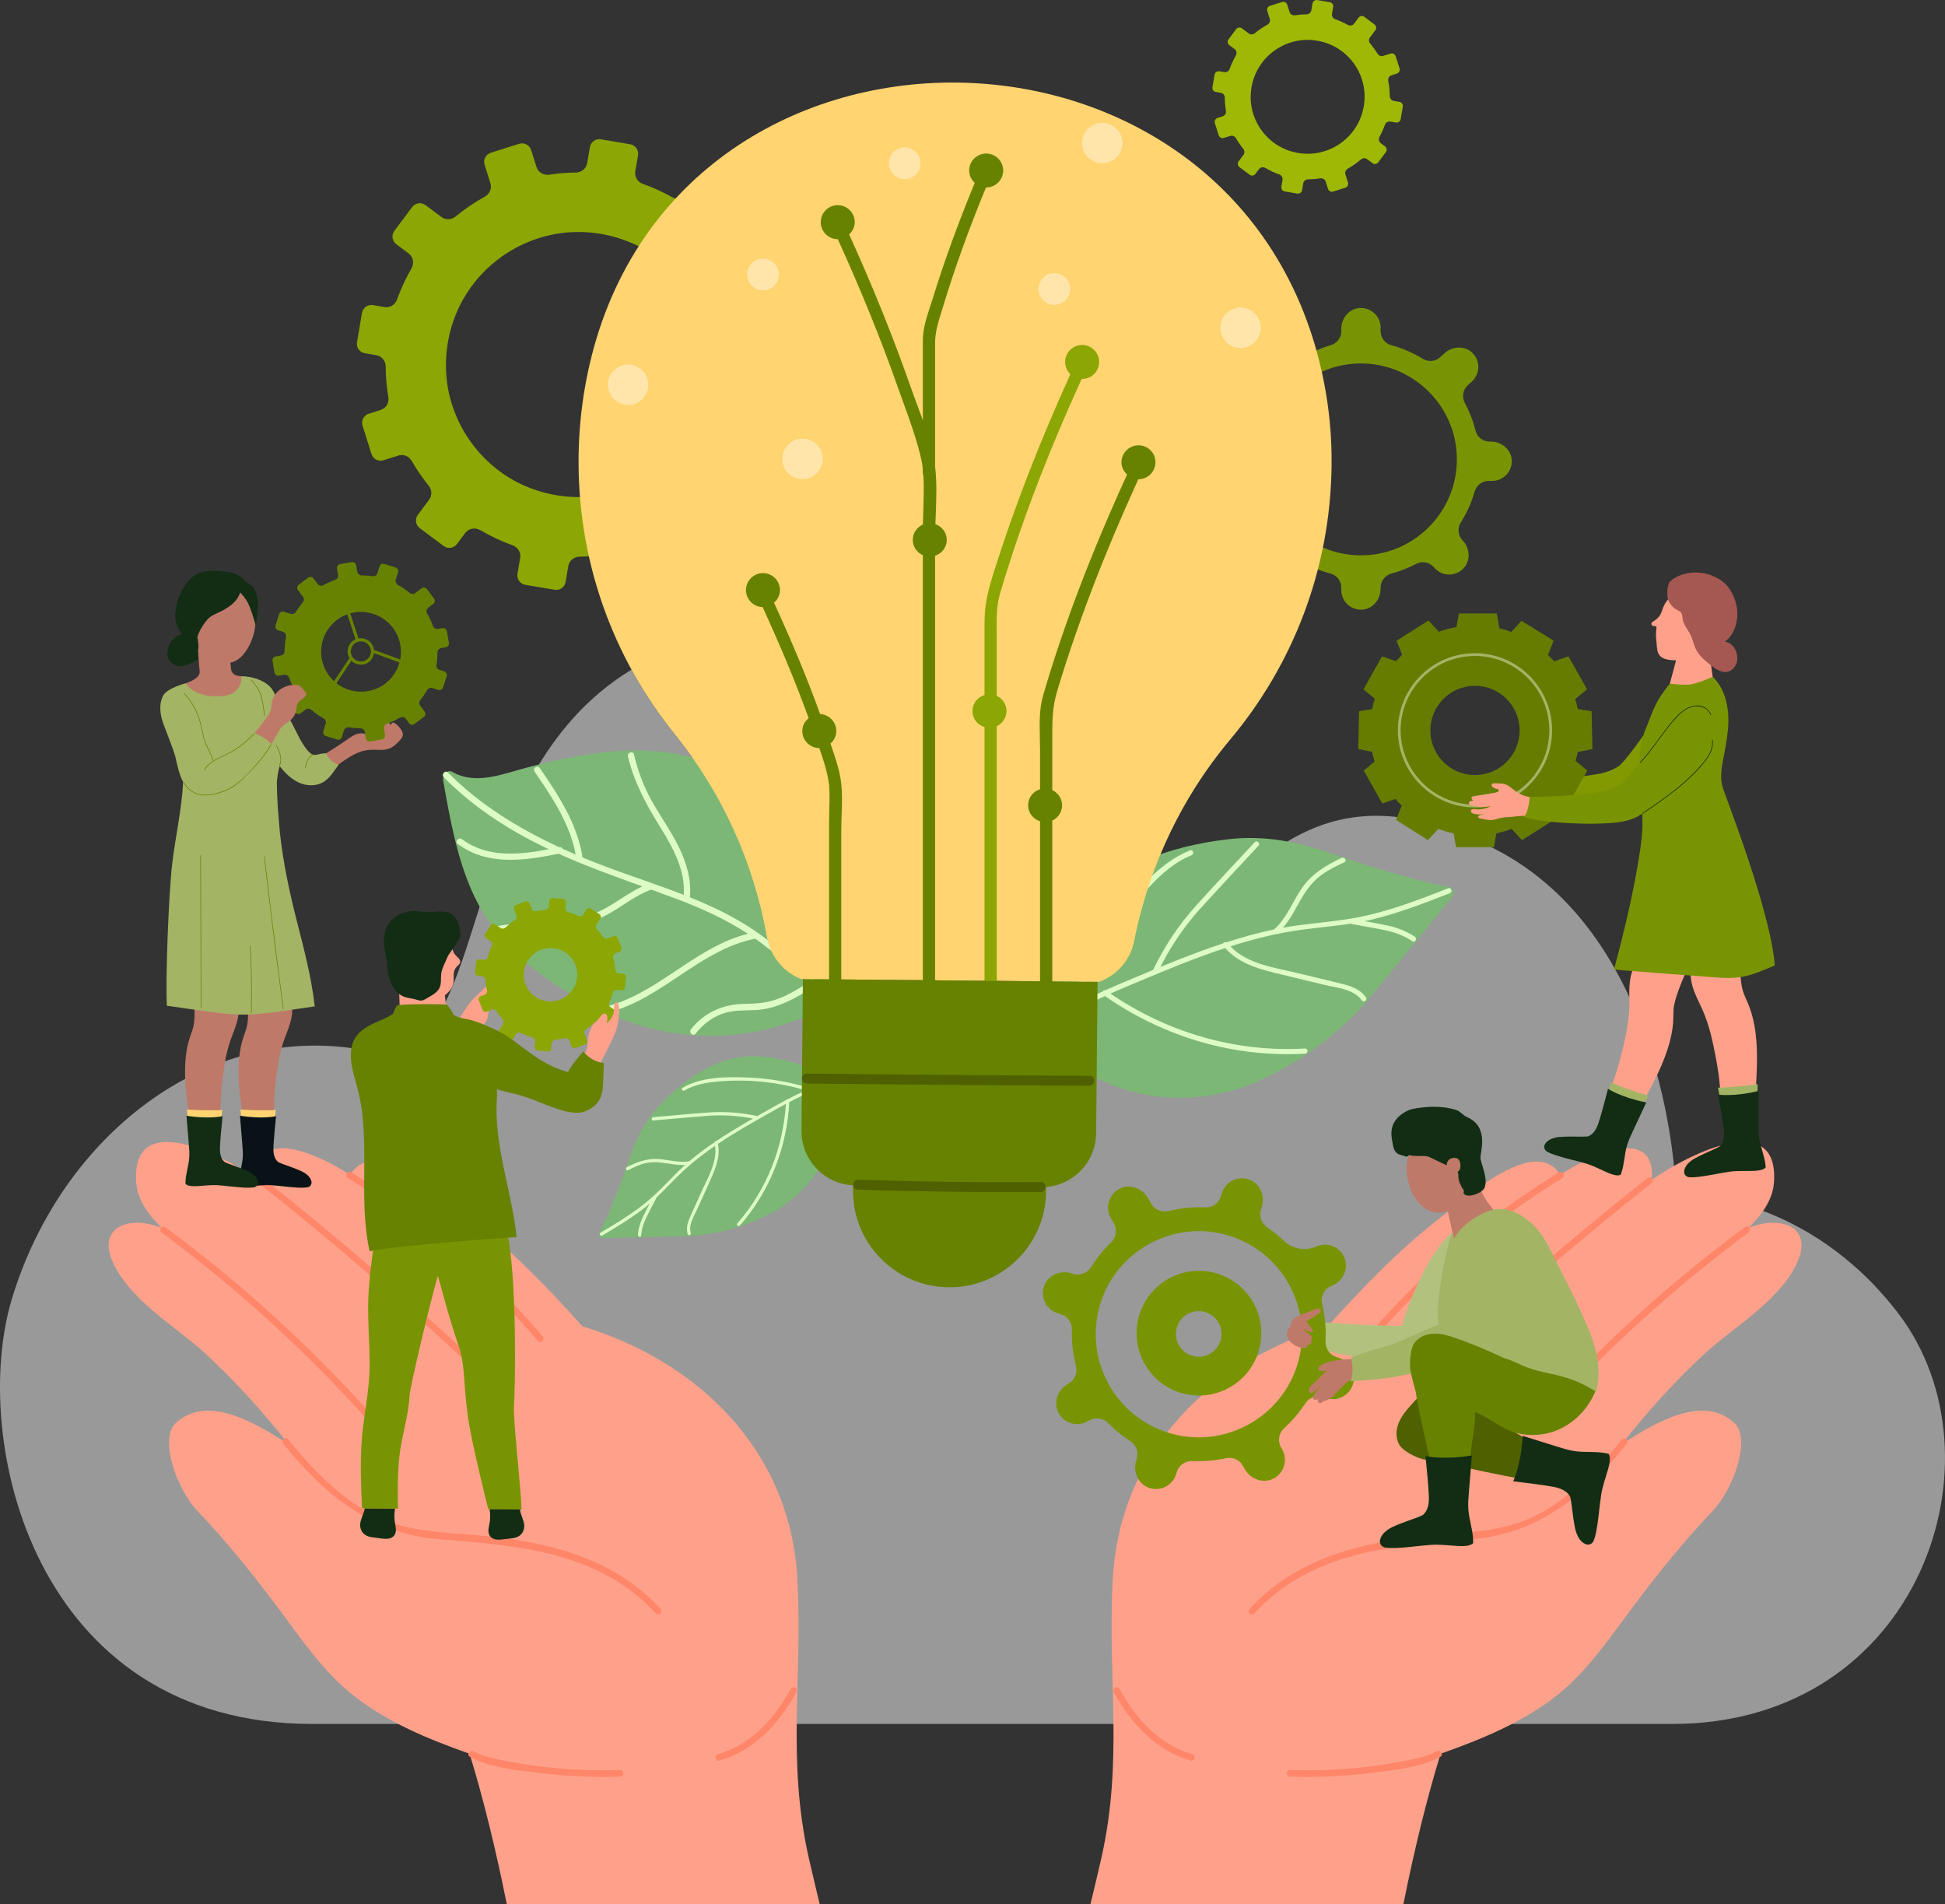 <?xml version="1.0" encoding="UTF-8"?>
<svg id="Layer_1" data-name="Layer 1" xmlns="http://www.w3.org/2000/svg" viewBox="0 0 346.291 338.947">
  <rect x="0" y="0" width="346.291" height="338.947" fill="#333333" stroke="none"/>
  <defs>
    <style>
      .cls-1 {
        fill: #fff;
        opacity: .5;
      }

      .cls-1, .cls-2, .cls-3, .cls-4, .cls-5, .cls-6, .cls-7, .cls-8, .cls-9, .cls-10, .cls-11, .cls-12, .cls-13, .cls-14, .cls-15, .cls-16, .cls-17, .cls-18, .cls-19, .cls-20 {
        stroke-width: 0px;
      }

      .cls-2 {
        fill: #799402;
      }

      .cls-3 {
        fill: #4e6000;
      }

      .cls-4 {
        fill: #839902;
      }

      .cls-5 {
        fill: #091317;
      }

      .cls-6 {
        fill: #122d14;
      }

      .cls-7 {
        fill: #ddfcc3;
      }

      .cls-8 {
        fill: #bf7968;
      }

      .cls-9 {
        fill: #a3b465;
      }

      .cls-10 {
        fill: #b2c17e;
      }

      .cls-11 {
        fill: #a55852;
      }

      .cls-12 {
        fill: #8ca603;
      }

      .cls-13 {
        fill: #7cb776;
      }

      .cls-14 {
        fill: #9eb805;
      }

      .cls-15 {
        fill: #ff8669;
      }

      .cls-16 {
        fill: #657c01;
      }

      .cls-17 {
        fill: #678200;
      }

      .cls-18 {
        fill: #ffa18a;
      }

      .cls-19 {
        fill: #ffe5aa;
      }

      .cls-20 {
        fill: #ffd471;
      }
    </style>
  </defs>
  <path class="cls-1" d="M297.69,306.901H55.669c-49.752,0-61.038-50.758-53.578-75.589,7.792-25.93,29.481-45.176,53.997-45.176,3.035,0,6.112.295,9.213.909.962.19,1.868.282,2.723.282,19.699,0,12.587-48.783,44.409-68.115,2.227,4.073,4.811,7.923,7.711,11.51,8.478,10.498,14.064,22.928,16.401,36.068.621,3.474,2.962,6.272,6.073,7.506l53.047.498c3.138-1.137,5.584-3.804,6.256-7.231.379-1.939.854-3.946,1.413-5.962.955.4,1.946.672,2.985.799.435.053.865.079,1.289.079,5.504,0,10.134-4.312,15.75-8.624,5.616-4.311,12.221-8.623,21.671-8.623,5.735,0,12.516,1.586,20.765,5.725,31.711,15.911,32.597,61.5,32.597,61.5,0,0,.101-.004.293-.004,2.692,0,23.473.687,39.297,21.37,19.545,25.557,4.012,73.078-40.291,73.078"/>
  <path class="cls-2" d="M259.298,80.035c1.078,10.788-7.953,19.819-18.741,18.741-7.988-.798-14.447-7.257-15.246-15.242-1.078-10.791,7.953-19.824,18.742-18.745,7.987.8,14.448,7.26,15.245,15.246M215.456,81.712c-.115,2.017,1.482,3.693,3.478,3.702l.616.003c1.162.005,2.16.794,2.467,1.915.478,1.745,1.173,3.399,2.058,4.933.613,1.061.436,2.397-.471,3.22l-.256.235c-1.474,1.343-1.539,3.659-.103,5.081,1.346,1.332,3.559,1.238,4.961-.037l.525-.477c.832-.759,2.057-.873,3.032-.307,1.583.92,3.298,1.638,5.107,2.119,1.133.303,1.934,1.311,1.934,2.485v.453c0,1.996,1.671,3.601,3.689,3.495,1.893-.099,3.312-1.798,3.312-3.692v-.253c0-1.179.809-2.186,1.95-2.49,1.521-.406,2.976-.977,4.34-1.694,1.054-.554,2.341-.362,3.144.518l.194.216c1.345,1.475,3.66,1.539,5.079.101,1.335-1.345,1.241-3.559-.035-4.961l-.138-.15c-.788-.868-.871-2.147-.244-3.138,1.064-1.682,1.896-3.519,2.451-5.474.318-1.122,1.32-1.909,2.488-1.905l.609.004c1.996.008,3.61-1.655,3.512-3.674-.092-1.893-1.783-3.319-3.68-3.328l-.295-.001c-1.187-.004-2.197-.828-2.484-1.978-.429-1.721-1.068-3.358-1.891-4.881-.568-1.053-.375-2.352.508-3.158l.749-.678c1.474-1.343,1.538-3.659.103-5.08-1.348-1.334-3.561-1.241-4.961.034l-.799.727c-.857.782-2.121.873-3.109.265-1.704-1.051-3.569-1.862-5.549-2.394-1.139-.305-1.942-1.309-1.942-2.487v-.655c0-1.996-1.671-3.6-3.691-3.495-1.891.1-3.31,1.798-3.31,3.693v.454c0,1.181-.809,2.187-1.948,2.49-.953.254-2.211.786-3.334,1.308-1.705.793-3.711.549-5.162-.65l-.266-.219c-1.537-1.271-3.835-1.009-5.042.613-1.131,1.523-.725,3.699.732,4.906l.047.038c1.004.832,1.199,2.267.516,3.381-1.053,1.726-1.864,3.615-2.387,5.62-.299,1.145-1.317,1.956-2.5,1.951l-.297-.001c-1.896-.008-3.602,1.404-3.707,3.297"/>
  <path class="cls-13" d="M111.816,206.871c-1.454,4.339-3.118,8.561-5.105,12.651-.196.406.19.905.641.894,4.844-.113,9.694-.22,14.544-.334,4.006-.098,9.713-1.143,15.245-4.033,6.665-3.482,11.516-10.235,11.662-18.342.134-7.085-7.233-9.018-13.043-9.616-7.159-.734-13.305,3.558-17.878,8.188-2.972,3.013-4.718,6.564-6.066,10.592h0Z"/>
  <path class="cls-7" d="M107.246,219.939c2.694-1.607,5.397-3.222,7.847-5.187.202-.163.395-.332.591-.497-.417.787-.833,1.574-1.213,2.376-.48,1.017-.815,2.084-.891,3.209-.023.375.555.477.576.1.073-1.117.408-2.153.889-3.158.561-1.161,1.18-2.292,1.774-3.437l.035-.138c1.634-1.54,3.134-3.216,4.783-4.748,1.773-1.644,3.687-3.116,5.675-4.481.43,2.726-1.195,5.475-2.276,7.867-.659,1.449-1.317,2.902-1.971,4.353-.503,1.114-1.014,2.277-.625,3.505.112.359.662.152.547-.203-.461-1.456.632-3.11,1.212-4.389.675-1.493,1.351-2.984,2.025-4.475.996-2.205,2.081-4.553,1.606-7.011,2.925-1.966,6.003-3.711,9.062-5.434,1.003-.572,2.016-1.138,3.034-1.681-.496,7.849-3.446,15.341-8.653,21.282-.245.284.206.652.456.371,5.354-6.113,8.377-13.877,8.799-21.972,2.094-1.095,4.247-2.072,6.54-2.721.363-.103.157-.653-.205-.547-.846.239-1.673.525-2.484.842l-.052-.02c-3.641-1.125-7.4-1.783-11.21-1.928-3.802-.143-8.223-.138-11.593,1.836-.327.188.018.66.339.473,1.802-1.052,3.855-1.404,5.903-1.588,1.834-.166,3.676-.213,5.513-.134,3.472.144,6.915.729,10.247,1.709-1.113.47-2.2,1.002-3.273,1.562-.115-.018-.23.027-.274.142-.569.301-1.132.612-1.696.924-1.158.64-2.313,1.29-3.46,1.945-2.893-.626-5.754-.852-8.708-.64-3.282.235-6.559.558-9.835.841-.376.032-.322.614.053.581,3.17-.274,6.333-.571,9.503-.815,2.791-.216,5.489-.054,8.214.473-1.354.779-2.696,1.574-4.023,2.395-.834.514-1.656,1.043-2.469,1.591-.137-.015-.288.075-.336.225-1.548,1.051-3.051,2.168-4.479,3.374l-.027.002c-1.878.342-3.714-.277-5.58-.388-2.016-.122-3.743.563-5.513,1.447-.332.164-.131.718.205.548.888-.445,1.785-.898,2.749-1.163.971-.27,1.969-.318,2.971-.212,1.473.15,2.939.525,4.422.442-2.157,1.941-4.04,4.158-6.228,6.062-2.699,2.347-5.779,4.188-8.836,6.017-.324.192.02.666.34.473h0Z"/>
  <path class="cls-13" d="M125.785,184.405c5.342.077,10.76-.858,15.943-2.74,3.981-1.448,7.681-2.623,8.28-7.827,1.199-10.435-3.044-20.914-9.352-27.745-1.197-1.29-2.487-2.42-3.82-3.477-2.941-2.853-6.323-5.135-10.064-6.611-6.948-2.747-14.513-2.857-21.927-1.745-3.662.548-7.3,1.397-10.917,2.349-4.397,1.16-9.206,3.206-13.372.816-.93-.538-1.819.58-1.634,1.624,1.177,6.657,2.39,13.4,5.036,19.444,2.546,5.822,6.484,10.403,11.151,14.03,8.906,6.941,19.538,11.711,30.676,11.882h0Z"/>
  <path class="cls-7" d="M123.009,183.253c2.319-2.999,5.718-4.475,9.457-4.543,2.11-.038,4.054-.136,6.053-.897,1.918-.728,3.676-1.799,5.408-2.882-2.948-2.705-5.965-5.336-9.23-7.649l-.256-.178c-9.808,1.961-16.484,10.631-26.102,13.145-.7.188-1.049-.893-.342-1.074,9.304-2.436,15.844-10.632,25.167-12.939-3.975-2.589-8.277-4.552-12.73-6.223-1.496-.561-3.001-1.107-4.503-1.651-2.516.922-4.605,2.562-6.879,3.928-1.985,1.195-4.077,2.002-6.357,2.42-4.555.839-9.237.365-13.787,1.23-.705.135-1.058-.939-.345-1.076,4.467-.851,9.038-.446,13.513-1.179,2.629-.437,4.944-1.429,7.187-2.856,1.681-1.07,3.304-2.194,5.101-3.031-5.031-1.814-10.05-3.623-14.916-5.815-6.056,1.23-12.644,2.213-17.946-1.744-.583-.438.174-1.278.75-.851,4.525,3.38,10.21,2.799,15.459,1.793-1.832-.864-3.641-1.787-5.416-2.795-4.843-2.755-9.361-6.039-13.282-10.009-.508-.514.237-1.36.751-.846,5.669,5.734,12.536,9.924,19.8,13.283.278-.049.493.094.614.288.766.349,1.536.689,2.315,1.022-.311-1.695-.83-3.315-1.49-4.885-1.49-3.514-3.693-6.752-5.84-9.889-.411-.599.538-1.22.948-.613,3.337,4.868,6.7,9.95,7.602,15.9.611.256,1.221.507,1.835.751,3.447,1.377,6.984,2.579,10.503,3.822l.065.023c1.887.666,3.764,1.345,5.619,2.07.315-4.441-1.955-8.454-4.222-12.112-2.472-3.99-4.623-7.927-5.717-12.532-.166-.704.909-1.052,1.077-.343.609,2.566,1.49,5.05,2.707,7.395,1.186,2.284,2.645,4.406,3.948,6.623,2.055,3.489,3.673,7.286,3.301,11.402,3.909,1.575,7.706,3.377,11.233,5.738,2.213,1.485,4.303,3.117,6.332,4.827,1.718-4.999-.879-10.138-3.152-14.539-2.41-4.643-4.127-9.268-4.184-14.564-.006-.727,1.122-.785,1.129-.056.03,2.875.487,5.71,1.446,8.432,1.05,2.981,2.693,5.699,4.057,8.543,1.935,4.026,3.255,8.625,1.612,12.953,2.235,1.934,4.397,3.951,6.554,5.969.529.495-.219,1.345-.752.842-.769-.717-1.542-1.436-2.314-2.154-3.162,1.969-6.452,3.9-10.263,4.082-2.044.099-4.005-.042-5.966.677-1.887.694-3.481,1.933-4.706,3.518-.444.571-1.284-.18-.846-.751h0Z"/>
  <path class="cls-13" d="M218.624,149.406c-10.125,1.197-21.338,4.672-27.318,14.228-4.85,7.756-9.545,18.72-.661,25.374,10.168,7.62,23.18,8.114,33.895,3.226,8.896-4.057,15.68-10.109,19.652-14.975,4.805-5.88,9.6-11.767,14.403-17.655.445-.545.201-1.502-.489-1.647-6.967-1.478-13.787-3.488-20.55-5.861-6.278-2.203-12.346-3.466-18.932-2.69h0Z"/>
  <path class="cls-7" d="M258.104,159.021c-4.574,1.778-9.172,3.568-13.957,4.705-.394.093-.793.172-1.189.254,1.375.243,2.75.485,4.105.788,1.725.384,3.368.996,4.83,1.985.481.33.055,1.139-.433.809-1.451-.98-3.057-1.57-4.762-1.938-1.971-.426-3.965-.743-5.951-1.112l-.205-.096c-3.477.542-6.992.785-10.471,1.351-3.738.607-7.396,1.555-11,2.703,2.957,3.153,7.922,3.791,11.918,4.752,2.428.582,4.852,1.166,7.275,1.751,1.866.452,3.79.935,4.938,2.599.33.483-.449.965-.783.481-1.354-1.97-4.449-2.208-6.588-2.722-2.496-.602-4.99-1.203-7.477-1.803-3.687-.886-7.638-1.805-10.222-4.755-5.237,1.723-10.354,3.85-15.432,5.97-1.668.697-3.342,1.401-4.996,2.139,10.184,6.933,22.283,10.491,34.635,9.774.586-.032.605.883.019.919-12.703.738-25.213-2.994-35.621-10.256-3.373,1.537-6.652,3.26-9.662,5.466-.475.351-.951-.432-.475-.782,1.108-.811,2.256-1.559,3.432-2.259l.024-.082c2.109-5.585,4.912-10.864,8.4-15.717,3.476-4.836,7.738-10.295,13.42-12.564.547-.221.797.658.256.878-3.034,1.211-5.442,3.415-7.639,5.771-1.971,2.106-3.797,4.339-5.467,6.684-3.164,4.43-5.754,9.252-7.744,14.309,1.65-.919,3.354-1.755,5.078-2.541.088-.161.256-.262.442-.198.918-.42,1.843-.818,2.769-1.214,1.906-.809,3.818-1.613,5.733-2.405,2.011-4.177,4.484-7.933,7.587-11.384,3.45-3.83,6.998-7.569,10.497-11.345.404-.437,1.07.19.669.621-3.386,3.66-6.798,7.281-10.15,10.97-2.949,3.241-5.344,6.728-7.312,10.604,2.265-.922,4.539-1.823,6.83-2.668,1.435-.536,2.882-1.041,4.338-1.522.115-.177.376-.284.605-.2,2.789-.9,5.609-1.687,8.475-2.288l.031-.031c2.232-1.994,3.228-4.857,4.887-7.276,1.789-2.605,4.298-4.089,7.095-5.421.524-.253,1.012.523.481.78-1.408.671-2.834,1.34-4.088,2.279-1.264.941-2.285,2.13-3.119,3.466-1.227,1.967-2.172,4.144-3.703,5.896,4.476-.803,9.021-.995,13.48-1.871,5.498-1.075,10.738-3.115,15.94-5.137.55-.214.804.666.257.883h0Z"/>
  <path class="cls-12" d="M79.405,65.577c-.346-16.894,16.208-28.636,32.04-22.732,8.848,3.3,14.971,11.929,15.164,21.371.345,16.893-16.207,28.635-32.038,22.73-8.849-3.3-14.972-11.928-15.166-21.369M64.952,62.882l2.037.346c.983.165,1.67,1.025,1.677,2.023.014,1.834.173,3.645.473,5.418.173,1.017-.39,2.007-1.374,2.316l-2.104.662c-.893.281-1.39,1.234-1.11,2.13l1.588,5.049c.282.896,1.235,1.393,2.129,1.11l2.663-.835c.918-.29,1.889.12,2.371.955.893,1.542,1.9,3.015,3.02,4.399.59.731.641,1.752.078,2.506l-2.004,2.689c-.562.751-.406,1.816.345,2.376l4.243,3.168c.752.56,1.817.404,2.377-.349l1.459-1.954c.632-.848,1.792-1.041,2.703-.505,1.802,1.059,3.717,1.961,5.728,2.685.942.339,1.527,1.274,1.359,2.258l-.479,2.823c-.157.922.466,1.798,1.39,1.957l5.221.886c.924.158,1.801-.465,1.958-1.39l.479-2.826c.168-.981,1.026-1.668,2.023-1.68,1.693-.013,3.366-.153,5.007-.413,1.01-.162,1.989.405,2.296,1.38l.936,2.98c.281.893,1.235,1.386,2.13,1.107l5.05-1.586c.894-.284,1.391-1.237,1.11-2.132l-1.06-3.373c-.293-.928.129-1.91.976-2.388,1.939-1.097,3.765-2.378,5.457-3.826.73-.626,1.784-.693,2.558-.114l2.234,1.665c.751.56,1.816.405,2.376-.345l3.166-4.245c.56-.751.406-1.814-.346-2.377l-1.766-1.319c-.828-.615-1.032-1.735-.534-2.638.87-1.575,1.618-3.233,2.234-4.959.338-.939,1.269-1.522,2.253-1.357l2.327.395c.926.157,1.804-.466,1.959-1.39l.886-5.22c.159-.926-.465-1.802-1.39-1.959l-2.334-.396c-.982-.165-1.664-1.022-1.673-2.015-.018-2.125-.231-4.215-.632-6.253-.202-1.03.359-2.047,1.361-2.362l2.208-.695c.895-.281,1.392-1.233,1.111-2.13l-1.589-5.048c-.281-.896-1.236-1.393-2.129-1.113l-3.047.958c-.897.285-1.85-.104-2.344-.907-.908-1.47-1.926-2.868-3.044-4.188-.619-.731-.684-1.779-.11-2.546l2.245-3.01c.561-.75.406-1.814-.346-2.376l-4.243-3.166c-.751-.56-1.816-.406-2.376.346l-1.843,2.469c-.62.831-1.745,1.033-2.649.528-1.634-.915-3.359-1.695-5.16-2.339-.94-.335-1.523-1.266-1.356-2.249l.483-2.851c.158-.925-.465-1.802-1.389-1.958l-5.22-.886c-.924-.158-1.8.464-1.959,1.39l-.483,2.85c-.166.983-1.026,1.67-2.025,1.68-1.596.015-3.173.145-4.725.379-1.005.15-1.978-.415-2.283-1.384l-.943-3.003c-.283-.894-1.236-1.392-2.129-1.11l-5.051,1.588c-.894.282-1.392,1.235-1.111,2.13l1.038,3.299c.292.933-.133,1.912-.988,2.384-1.843,1.022-3.589,2.207-5.214,3.544-.729.6-1.756.654-2.512.088l-2.842-2.119c-.753-.561-1.818-.406-2.378.344l-3.166,4.244c-.559.753-.406,1.816.346,2.377l2.182,1.629c.837.624,1.033,1.764.511,2.67-1.007,1.742-1.864,3.591-2.56,5.53-.335.938-1.263,1.519-2.245,1.352l-2.042-.346c-.924-.158-1.801.465-1.959,1.391l-.885,5.218c-.156.924.465,1.802,1.39,1.96"/>
  <path class="cls-18" d="M277.163,301.835c5.568-4.395,9.56-10.48,13.863-16.186,4.43-5.874,8.828-11.345,13.813-16.571,4.002-4.197,6.863-13.045,3.98-15.728-5.474-5.102-13.732-.369-20.051,3.713,4.559-5.787,9.465-11.225,14.832-16.176,4.897-4.517,13.905-9.709,16.635-16.768,2.234-5.794-3.263-7.807-8.945-5.525,2.41-2.338,4.328-5.016,4.547-8.05.918-12.916-14.283-5.636-21.764-.52.783-9.56-10.236-4.83-16.34-.871-.277-.502-.629-.983-1.166-1.411-5.16-4.123-16.461,6.171-19.91,8.845-7.383,5.727-13.961,12.494-20.269,19.528-20.375,6.195-36.987,21.85-38.264,44.947-.973,17.651,1.947,32.172-2.063,49.829-.611,2.691-1.252,5.374-1.904,8.056h55.709c1.875-9.336,4.063-18.426,6.617-26.747,7.373-2.597,14.674-5.618,20.68-10.365h0Z"/>
  <path class="cls-15" d="M255.819,311.751c-1.851.981-3.918,1.366-5.955,1.761-2.293.448-4.601.804-6.924,1.064-4.406.497-8.836.661-13.269.519-.758-.024-.758,1.152,0,1.177,4.773.151,9.545-.046,14.283-.636,4.09-.511,8.766-.911,12.461-2.871.666-.355.076-1.37-.596-1.014h0Z"/>
  <path class="cls-15" d="M198.302,301.245c3.035,5.546,7.429,10.355,13.664,12.175.73.209,1.043-.926.316-1.141-5.947-1.73-10.072-6.351-12.961-11.63-.363-.667-1.381-.071-1.019.596h0Z"/>
  <path class="cls-15" d="M288.798,256.22c-3.965,4.918-8.426,9.603-13.932,12.805-6.225,3.619-12.816,3.695-19.783,4.285-12.018,1.029-24.188,3.856-32.606,13.107-.509.56.319,1.397.83.833,10.139-11.137,24.901-12.142,38.969-13.269,11.678-.933,20.24-8.094,27.356-16.928.468-.582-.362-1.423-.834-.833h0Z"/>
  <path class="cls-15" d="M310.708,218.426c-13.402,9.882-25.744,21.12-36.873,33.501-.504.561.328,1.4.836.833,11.06-12.305,23.314-23.492,36.629-33.315.603-.446.017-1.468-.592-1.019h0Z"/>
  <path class="cls-15" d="M293.266,209.757c-13.187,10.408-25.908,21.385-38.142,32.897-.553.521.285,1.355.834.835,12.23-11.514,24.953-22.495,38.139-32.898.595-.469-.243-1.298-.831-.834h0Z"/>
  <path class="cls-15" d="M277.557,208.705c-12.843,7.864-24.326,17.765-34.101,29.211-.49.573.344,1.411.834.834,9.711-11.371,21.101-21.213,33.861-29.03.645-.395.051-1.414-.594-1.015h0Z"/>
  <path class="cls-18" d="M141.966,281.062c-1.274-23.097-17.887-38.752-38.265-44.947-6.306-7.034-12.887-13.801-20.266-19.528-3.448-2.674-14.747-12.968-19.909-8.845-.537.428-.888.909-1.165,1.411-6.104-3.959-17.123-8.689-16.344.871-7.483-5.116-22.683-12.396-21.761.52.217,3.034,2.137,5.712,4.545,8.05-5.681-2.282-11.179-.269-8.945,5.525,2.728,7.059,11.736,12.251,16.634,16.768,5.372,4.951,10.277,10.389,14.836,16.176-6.319-4.082-14.577-8.815-20.056-3.713-2.879,2.683-.017,11.531,3.984,15.728,4.986,5.226,9.385,10.697,13.813,16.571,4.298,5.706,8.296,11.791,13.86,16.186,6.008,4.747,13.311,7.768,20.68,10.365,2.555,8.321,4.743,17.411,6.618,26.747h55.712c-.652-2.682-1.293-5.365-1.905-8.056-4.014-17.657-1.089-32.178-2.066-49.829h0Z"/>
  <path class="cls-15" d="M83.679,312.765c3.691,1.96,8.371,2.36,12.455,2.871,4.74.59,9.516.787,14.283.636.759-.025.763-1.201,0-1.177-4.428.142-8.861-.022-13.264-.519-2.321-.26-4.631-.616-6.926-1.064-2.037-.395-4.102-.78-5.954-1.761-.67-.356-1.265.659-.594,1.014h0Z"/>
  <path class="cls-15" d="M140.772,300.649c-2.886,5.279-7.016,9.9-12.959,11.63-.729.215-.419,1.35.31,1.141,6.239-1.82,10.629-6.629,13.663-12.175.364-.667-.654-1.263-1.014-.596h0Z"/>
  <path class="cls-15" d="M50.464,257.053c7.114,8.834,15.673,15.995,27.35,16.928,14.073,1.127,28.834,2.132,38.968,13.269.511.56,1.346-.273.834-.833-8.416-9.248-20.587-12.078-32.609-13.107-6.766-.573-13.24-.619-19.33-4.035-5.711-3.2-10.312-8.001-14.38-13.055-.478-.59-1.303.251-.833.833h0Z"/>
  <path class="cls-15" d="M28.793,219.445c13.315,9.823,25.57,21.01,36.63,33.315.508.567,1.337-.268.835-.833-11.133-12.381-23.471-23.619-36.87-33.501-.612-.449-1.203.573-.595,1.019h0Z"/>
  <path class="cls-15" d="M45.993,210.591c13.188,10.403,25.908,21.384,38.138,32.898.552.52,1.387-.314.834-.835-12.231-11.512-24.951-22.489-38.139-32.897-.591-.464-1.429.365-.833.834h0Z"/>
  <path class="cls-15" d="M61.942,209.72c12.758,7.817,24.15,17.659,33.857,29.03.495.577,1.325-.255.834-.834-9.769-11.446-21.255-21.347-34.096-29.211-.649-.399-1.24.62-.595,1.015h0Z"/>
  <path class="cls-14" d="M222.675,17.529c-.147-7.257,6.964-12.301,13.765-9.765,3.803,1.418,6.432,5.125,6.514,9.181.148,7.257-6.961,12.302-13.764,9.765-3.801-1.418-6.431-5.124-6.515-9.181h0ZM216.468,16.371l.873.149c.425.071.716.44.722.868.006.789.075,1.567.201,2.328.077.438-.166.862-.587.995l-.905.285c-.383.12-.597.53-.476.915l.681,2.169c.121.385.532.598.916.477l1.143-.359c.395-.124.812.051,1.018.41.384.663.818,1.295,1.298,1.89.254.314.276.753.032,1.077l-.86,1.154c-.24.323-.174.781.149,1.021l1.822,1.36c.324.241.781.174,1.021-.149l.627-.839c.272-.364.77-.447,1.163-.217.773.456,1.595.843,2.458,1.153.405.147.655.547.584.97l-.205,1.212c-.066.396.2.773.596.841l2.244.38c.397.069.776-.199.842-.596l.205-1.215c.074-.421.442-.717.869-.721.729-.006,1.446-.066,2.151-.178.433-.069.855.173.986.593l.402,1.28c.121.384.532.597.916.477l2.168-.682c.385-.122.598-.531.479-.916l-.455-1.449c-.127-.398.052-.82.418-1.026.834-.47,1.617-1.022,2.345-1.644.313-.269.766-.297,1.098-.048l.961.715c.32.241.779.175,1.018-.148l1.361-1.823c.24-.323.176-.779-.149-1.021l-.759-.567c-.354-.265-.442-.746-.227-1.133.373-.676.694-1.389.959-2.13.145-.404.545-.654.967-.583l1,.169c.398.068.775-.2.842-.597l.381-2.242c.068-.397-.2-.774-.598-.841l-1.002-.17c-.424-.072-.715-.44-.719-.866-.008-.914-.101-1.811-.273-2.687-.086-.442.156-.879.586-1.014l.947-.299c.385-.12.6-.53.479-.915l-.682-2.169c-.123-.385-.533-.598-.916-.477l-1.307.41c-.387.122-.797-.044-1.008-.388-.39-.632-.828-1.234-1.308-1.8-.266-.314-.293-.764-.047-1.093l.965-1.293c.24-.322.174-.78-.149-1.021l-1.822-1.36c-.324-.241-.781-.175-1.021.148l-.793,1.061c-.266.357-.748.444-1.137.226-.703-.392-1.445-.728-2.217-1.004-.402-.144-.656-.544-.582-.966l.207-1.224c.067-.397-.201-.774-.598-.841l-2.242-.381c-.396-.067-.773.2-.842.598l-.207,1.224c-.072.423-.441.718-.871.722-.685.006-1.363.062-2.029.163-.432.065-.85-.178-.982-.595l-.403-1.29c-.123-.384-.529-.597-.916-.477l-2.17.683c-.382.121-.597.531-.476.914l.447,1.419c.125.4-.059.82-.426,1.024-.791.439-1.543.948-2.24,1.522-.312.258-.754.281-1.078.038l-1.221-.911c-.322-.24-.781-.174-1.021.149l-1.362,1.823c-.24.323-.173.78.149,1.021l.937.699c.362.269.444.758.221,1.148-.434.748-.803,1.542-1.1,2.376-.144.402-.543.652-.964.58l-.877-.148c-.397-.067-.774.2-.842.597l-.381,2.242c-.066.398.199.774.598.842h0Z"/>
  <path class="cls-20" d="M235.682,67.835C221.731-2.198,119.124-3.388,104.609,66.532c-.957,4.615-1.501,9.375-1.589,14.244-.346,18.91,6.119,36.333,17.124,49.946,8.478,10.498,14.064,22.928,16.401,36.068.621,3.474,2.962,6.272,6.073,7.506l53.047.498c3.138-1.137,5.584-3.804,6.256-7.231.703-3.589,1.73-7.413,3.019-11.093l.067-.199c3.146-8.923,7.863-17.281,14.031-24.634,11.111-13.241,17.869-30.273,18.041-48.905.051-5.081-.436-10.063-1.397-14.897"/>
  <path class="cls-12" d="M194.598,62.112c-.621-.513-1.384-.767-2.216-.685-.803.074-1.534.456-2.049,1.076-.516.622-.76,1.41-.68,2.211.063.731.389,1.391.926,1.9-5.586,12.308-10.034,23.793-13.596,35.107-1.148,3.647-1.695,5.974-1.695,9.349v12.662c-1.363.413-2.263,1.708-2.13,3.135.11,1.221.951,2.218,2.13,2.571v45.773h2.18v-45.94c1.152-.543,1.832-1.699,1.714-2.958-.099-1.074-.75-1.982-1.714-2.437v-9.656c0-.555-.008-1.088-.012-1.611-.029-2.556-.053-4.763.625-7.054,3.541-11.98,8.287-24.448,14.508-38.119.101.021.218.025.349.014.805-.074,1.537-.456,2.049-1.077.518-.621.758-1.408.686-2.213-.073-.802-.453-1.532-1.075-2.048h0Z"/>
  <path class="cls-17" d="M175.58,27.33c-1.667,0-3.024,1.36-3.024,3.027,0,.829.359,1.606.99,2.185-3.021,7.345-5.482,14.12-7.511,20.698-.142.459-.291.921-.446,1.38-.631,1.925-1.285,3.916-1.285,5.993v14.196c-.325-.9-.653-1.793-.981-2.668-.406-1.088-.806-2.158-1.17-3.2-3.063-8.777-6.754-17.928-10.97-27.208.635-.579.996-1.356.996-2.182,0-1.666-1.358-3.026-3.03-3.026-1.665,0-3.025,1.36-3.025,3.026,0,1.666,1.36,3.025,3.025,3.025h.011c4.146,9.124,7.595,17.609,10.54,25.942.318.893.643,1.793.97,2.697,1.302,3.58,2.65,7.28,3.447,10.957.074.349.116.783.155,1.203l.032.859c0,.144.05.243.092.314.127,1.948.056,4.159-.01,6.302-.026.869-.055,1.719-.068,2.528-1.088.484-1.807,1.547-1.807,2.733,0,1.183.711,2.245,1.793,2.73v76.371h2.179v-76.281c1.239-.401,2.079-1.52,2.079-2.82,0-1.271-.816-2.38-2.023-2.799.017-.52.04-1.043.06-1.561.113-2.917.226-5.933-.116-8.715v-21.88c0-1.98.476-3.524,1.136-5.657l.266-.864c2.079-6.843,4.585-13.798,7.657-21.252h.038c1.667,0,3.026-1.356,3.026-3.026,0-1.667-1.359-3.027-3.026-3.027h0Z"/>
  <path class="cls-17" d="M148.002,132.795l-.144-.431c.663-.579,1.037-1.373,1.037-2.221,0-1.62-1.278-2.948-2.881-3.026-2.164-6.005-4.777-12.326-8.205-19.829.678-.578,1.059-1.38,1.059-2.239,0-1.669-1.355-3.025-3.025-3.025-1.668,0-3.027,1.356-3.027,3.025,0,1.646,1.324,2.988,2.963,3.026,3.413,7.466,6.027,13.763,8.194,19.773-.72.58-1.129,1.403-1.129,2.295,0,1.671,1.359,3.027,3.025,3.027.735,2.085,1.449,4.293,1.727,6.428.137,1.05.092,3.027.049,4.768-.021.826-.038,1.62-.038,2.287v28.558h2.175v-27.392c0-.884.032-1.786.064-2.695.066-1.927.134-3.923-.092-5.813-.265-2.195-1.021-4.393-1.752-6.516h0Z"/>
  <path class="cls-17" d="M205.02,80.355c-.517-.62-1.242-1.003-2.047-1.073-1.619-.151-3.14,1.069-3.294,2.736-.084.922.281,1.819.988,2.458-6.475,14.18-11.358,27.018-14.928,39.242-.723,2.485-.66,5.063-.603,7.554.021.707.035,1.413.035,2.12v7.111c-1.166.36-1.998,1.351-2.109,2.563-.131,1.42.761,2.711,2.109,3.132v29.013h2.179v-29.136c.967-.448,1.639-1.384,1.737-2.447.117-1.254-.59-2.433-1.737-2.974v-9.154c-.003-3.359-.007-5.575.924-8.662,3.61-11.945,8.319-24.218,14.393-37.521h.031c1.541,0,2.863-1.18,3.008-2.744.076-.805-.166-1.597-.686-2.218h0Z"/>
  <path class="cls-17" d="M142.95,174.299l-.169,18.255h-.004l-.078,8.403v.004l-.003.298c-.049,5.253,4.088,9.541,9.296,9.767h-.124l-.007.787c-.092,9.495,7.536,17.262,17.03,17.351,9.495.09,17.264-7.534,17.354-17.028l.008-.788-.574-.003c5.212-.129,9.429-4.343,9.476-9.598l.004-.301.082-8.4.17-18.255-52.461-.492h0Z"/>
  <path class="cls-3" d="M152.754,211.788c10.84.348,21.683.485,32.526.411,1.137-.006,1.147-1.771.012-1.766-10.844.073-21.688-.064-32.527-.409-1.136-.036-1.144,1.731-.011,1.764h0Z"/>
  <path class="cls-3" d="M143.642,192.887c16.774.192,33.556.324,50.335.39,1.137.004,1.143-1.761.006-1.765-16.777-.068-33.556-.197-50.335-.391-1.136-.011-1.143,1.754-.006,1.766h0Z"/>
  <path class="cls-19" d="M142.878,85.284c-1.99,0-3.604-1.613-3.604-3.602,0-1.99,1.614-3.6,3.604-3.6,1.988,0,3.603,1.61,3.603,3.6,0,1.989-1.615,3.602-3.603,3.602"/>
  <path class="cls-19" d="M111.829,72.1c-1.987,0-3.601-1.613-3.601-3.601,0-1.992,1.614-3.601,3.601-3.601,1.992,0,3.601,1.609,3.601,3.601,0,1.988-1.609,3.601-3.601,3.601"/>
  <path class="cls-19" d="M220.878,61.952c-1.989,0-3.602-1.609-3.602-3.601,0-1.987,1.613-3.601,3.602-3.601,1.992,0,3.601,1.614,3.601,3.601,0,1.992-1.609,3.601-3.601,3.601"/>
  <path class="cls-19" d="M196.243,29.064c-1.99,0-3.602-1.61-3.602-3.602,0-1.987,1.612-3.6,3.602-3.6,1.988,0,3.601,1.613,3.601,3.6,0,1.992-1.613,3.602-3.601,3.602"/>
  <path class="cls-19" d="M187.714,54.263c-1.561,0-2.826-1.264-2.826-2.825,0-1.56,1.265-2.824,2.826-2.824,1.558,0,2.822,1.264,2.822,2.824,0,1.561-1.264,2.825-2.822,2.825"/>
  <path class="cls-19" d="M135.843,51.688c-1.562,0-2.825-1.263-2.825-2.824s1.263-2.825,2.825-2.825c1.557,0,2.824,1.264,2.824,2.825s-1.267,2.824-2.824,2.824"/>
  <path class="cls-19" d="M161.07,31.888c-1.561,0-2.825-1.264-2.825-2.824,0-1.561,1.264-2.825,2.825-2.825,1.559,0,2.825,1.264,2.825,2.825,0,1.56-1.266,2.824-2.825,2.824"/>
  <path class="cls-8" d="M70.85,129.191c-.204-.208-.891-.86-1.145-.401-.05.091-.05.199-.032.304-.186-.23-.436-.429-.72-.494-.339-.077-.544.169-.492.489l-.178-.131c-.133-.078-.3-.171-.457-.179-.333-.019-.391.354-.327.612-.102-.066-.214-.113-.34-.093-.123.022-.212.108-.242.229-.08.331.202.65.384.892l.132.201c-.24.08-.49.132-.745.155-.498.042-.984.009-1.482-.1-.409-.088-.798-.169-1.218-.108-.876.128-1.615.704-2.322,1.196-1.722,1.2-3.501,2.312-5.33,3.34l1.666,2.735c1.349-1.055,2.699-2.138,4.162-3.032.71-.435,1.46-.819,2.258-1.063.801-.242,1.608-.288,2.439-.263.764.022,1.554.068,2.292-.169.652-.207,1.19-.637,1.659-1.126.364-.379.943-.895.911-1.473-.028-.549-.502-1.141-.873-1.521h0Z"/>
  <path class="cls-8" d="M43.273,199.244h5.567c-.04-.638-.068-1.276-.064-1.917.012-2.199.259-4.405.542-6.58.275-2.105.703-4.159,1.453-6.139.4-1.055.839-2.104,1.076-3.216.183-.854.23-1.725.159-2.591h-7.917c.095,1.56.187,3.113-.324,4.619-.275.812-.577,1.607-.78,2.446-.194.811-.325,1.635-.407,2.467-.345,3.49.172,7.009.631,10.464.02.15.045.297.064.447h0Z"/>
  <path class="cls-20" d="M48.918,199.244c.06-.55.121-1.099.174-1.647,0,0-1.688.182-6.287-.069,0,0,.071.77.158,1.716h5.955Z"/>
  <path class="cls-5" d="M55.464,210.396c-.134-.71-.632-1.188-1.193-1.566-1.076-.726-4.442-1.687-4.801-2.008-.689-.615-.817-1.617-.785-2.504.065-1.872.305-3.753.463-5.62,0,0-2.369.575-6.423-.078,0,0,.275,3.35.413,5.025.067.818.138,1.641.076,2.462-.054.72-.209,1.426-.354,2.132-.145.703-.286,1.413-.308,2.132-.004.126-.002.391-.002.391.446.456,1.506.418,2.005.396,1.26-.055,2.472-.246,3.743-.165,1.634.106,3.254.373,4.891.435.563.022,1.098.016,1.604-.066.653-.169.708-.774.671-.966h0Z"/>
  <path class="cls-8" d="M33.749,199.244h5.566c-.039-.638-.066-1.276-.064-1.917.012-2.199.259-4.405.543-6.58.275-2.105.701-4.159,1.453-6.139.4-1.055.838-2.104,1.077-3.216.181-.854.228-1.725.157-2.591h-7.917c.095,1.56.188,3.113-.323,4.619-.276.812-.578,1.607-.779,2.446-.195.811-.325,1.635-.407,2.467-.346,3.49.171,7.009.63,10.464.02.15.044.297.064.447h0Z"/>
  <path class="cls-20" d="M39.394,199.244c.059-.55.121-1.099.174-1.647,0,0-1.689.182-6.287-.069,0,0,.071.77.157,1.716h5.956Z"/>
  <path class="cls-6" d="M45.942,210.396c-.134-.71-.633-1.188-1.193-1.566-1.078-.726-4.442-1.687-4.802-2.008-.69-.615-.817-1.617-.786-2.504.066-1.872.305-3.753.465-5.62,0,0-2.369.575-6.425-.078,0,0,.275,3.35.414,5.025.067.818.139,1.641.075,2.462-.054.72-.209,1.426-.355,2.132-.144.703-.285,1.413-.307,2.132-.004.126-.001.391-.001.391.446.456,1.506.418,2.005.396,1.259-.055,2.473-.246,3.742-.165,1.635.106,3.254.373,4.892.435.563.022,1.097.016,1.605-.066.651-.169.706-.774.671-.966h0Z"/>
  <path class="cls-8" d="M40.147,126.046c1.875-.136,5.947-5.179,5.677-5.159-1.753-.479-2.375-.382-3.544-.592-.619-.112-1.095-.603-1.153-1.228l-.103-1.122c1.364-.185,2.517-1.427,3.302-2.942.645-1.243,1.176-2.792,1.129-4.371,0,0-.006-.18-.012-.27-.227-3.925-2.151-6.892-5.791-6.79-3.163.091-5.68,3.406-5.915,7.33-.111,1.84,1.105,4.572,1.497,4.939l.31,3.659c.053.617-.349,1.029-.898,1.406-.715.49-2.409,1.071-3.405,1.367,0,0,4.878,4.065,8.906,3.773h0Z"/>
  <path class="cls-9" d="M58.007,134.096c-1.326.027-1.859.56-2.525.138-.68-.435-1.142-1.151-1.569-1.816-.925-1.446-1.528-3.051-2.413-4.516-.42-.698-.896-1.359-1.304-2.063-.424-.73-.807-1.484-1.254-2.202-.14-.336-.304-.665-.527-.975-1.169-1.626-3.773-2.287-5.46-2.266.193,1.371-.774,3.209-3.015,3.472-2.689.315-5.426-.197-6.902-2.215,0,0-3.273.85-3.973,2.157-.864,1.61-.539,3.552.072,5.187.352.943,1.851,4.714,2.082,5.716.351,1.518.651,3.104,1.385,4.49-.234,4.868-1.363,9.644-1.936,14.482-.633,5.359-1.218,20.478-.957,25.357,0,0,6.903,1.017,10.211,1.403,3.414.397,6.748.068,10.132-.421,1.993-.288,3.985-.577,5.978-.866-.572-5.195-1.924-10.249-3.209-15.3-1.312-5.152-2.413-10.329-2.989-15.62-.103-.953-.321-4.043-.386-4.636-.086-1.456-.141-2.915-.161-4.373-.002-.108.25-2.271.517-2.823,1.258,1.585,2.803,3.03,4.867,3.336,1.045.156,2.169-.025,3.059-.614,1.09-.72,1.822-2.016,2.588-3.018-1.365-.175-2.311-2.014-2.311-2.014h0Z"/>
  <path class="cls-6" d="M45.721,105.965c-.282-1.052-.973-2.012-2.002-2.393-.809-1.256-2.386-1.709-3.8-1.832-1.6-.138-3.66-.378-5.261.692-.689.461-1.373,1.029-2.382,2.925-.747,1.403-1.346,3.746-.979,5.215.2.809.547,1.589,1.089,2.23l.078.077c-.804.111-1.556.77-1.992,1.393-.555.795-.911,2.003-.521,2.94.205.498.647.874,1.115,1.124.515.272,1.03.298,1.598.214.579-.088,2.313-.82,2.69-1.292l-.12-1.417c.238-.684-.042-2.156-.083-2.4.186-.856.665-1.633,1.164-2.361.356-.519.732-1.015,1.266-1.361.477-.311,1.016-.523,1.528-.77,1.547-.745,3.145-1.805,3.645-3.488.527.564,1.019,1.148,1.377,1.854.515,1.015,1.029,2.676,1.321,3.777,0,0,.217-.384.235-.576.145-1.492.429-3.074.034-4.551h0Z"/>
  <path class="cls-17" d="M32.758,139.234c.576,1.109,1.638,1.939,2.878,2.169,1.404.264,2.989-.158,4.304-.655,2.293-.866,3.989-2.81,5.596-4.594,1.016-1.126,1.953-2.328,2.706-3.649l.092.053c-1.289,2.268-3.112,4.137-4.939,5.972-1.005,1.011-2.083,1.813-3.426,2.322-1.294.49-2.845.896-4.233.677-1.318-.207-2.46-1.067-3.074-2.24l.096-.055h0Z"/>
  <path class="cls-17" d="M32.805,123.397c1.457,1.477,2.409,3.361,2.944,5.353.303,1.125.425,2.294.845,3.389.428,1.106,1.048,2.125,1.423,3.251l-.103.029c-.359-1.076-.941-2.053-1.364-3.101-.423-1.05-.56-2.162-.83-3.252-.516-2.082-1.476-4.056-2.991-5.593l.076-.076h0Z"/>
  <path class="cls-17" d="M36.318,137.116c.877-1.646,2.722-2.207,4.277-3.007,1.756-.903,3.298-2.161,4.67-3.572l.076.075c-1.27,1.307-2.684,2.483-4.28,3.369-1.63.906-3.709,1.42-4.65,3.19l-.093-.055h0Z"/>
  <path class="cls-17" d="M49.683,136.317c.594-1.208.042-2.532-.546-3.623l.093-.053c.608,1.126,1.159,2.484.546,3.73l-.093-.054h0Z"/>
  <path class="cls-17" d="M44.783,121.002c.726.814,1.374,1.707,1.711,2.754.379,1.18.486,2.459.671,3.68l-.102.028c-.177-1.15-.287-2.337-.606-3.458-.318-1.126-.98-2.065-1.75-2.927l.076-.077h0Z"/>
  <path class="cls-17" d="M55.623,134.412l-.013-.016.047.026-.284.231-.215.233c-.148.179-.276.375-.385.581-.213.409-.342.859-.371,1.317h-.109c.037-.536.198-1.055.47-1.519.087-.149.775-1.149.953-.907l-.093.054h0Z"/>
  <path class="cls-17" d="M50.395,179.667c-.947-7.064-1.843-14.139-2.689-21.215-.239-2.008-.474-4.013-.705-6.022h.107c.816,7.083,1.683,14.161,2.602,21.231.259,2.003.525,4.005.792,6.006h-.107Z"/>
  <path class="cls-17" d="M44.695,180.376c.088-3.983.026-7.97-.188-11.948h.108c.212,3.978.275,7.965.187,11.948h-.107Z"/>
  <path class="cls-17" d="M35.74,179.41c-.02-7.048-.039-14.099-.06-21.147-.005-1.992-.01-3.985-.016-5.979h.107c.02,7.051.04,14.097.059,21.148.005,1.993.011,3.986.016,5.978h-.106Z"/>
  <path class="cls-17" d="M66.817,122.671c-4.763,1.778-9.744-1.757-9.64-6.84.058-2.841,1.899-5.437,4.563-6.43,4.763-1.776,9.744,1.757,9.64,6.84-.058,2.842-1.9,5.437-4.563,6.43h0ZM79.922,114.45l-.353-2.079c-.063-.367-.411-.615-.78-.55l-.812.136c-.392.067-.76-.167-.895-.538-.276-.771-.617-1.509-1.017-2.203-.209-.361-.132-.813.203-1.062l.869-.648c.298-.223.358-.646.137-.945l-1.262-1.689c-.222-.299-.645-.362-.946-.139l-1.131.845c-.301.225-.709.203-.999-.035-.647-.532-1.342-1.005-2.075-1.411-.342-.189-.511-.579-.395-.949l.415-1.315c.112-.354-.086-.735-.443-.846l-2.011-.634c-.354-.11-.735.087-.847.443l-.377,1.196c-.12.386-.507.61-.908.549-.616-.092-1.244-.144-1.88-.15-.397-.004-.74-.275-.806-.668l-.193-1.135c-.063-.366-.411-.615-.779-.553l-2.079.353c-.367.062-.614.412-.552.78l.193,1.134c.067.393-.167.762-.541.895-.715.256-1.403.567-2.053.931-.36.201-.809.122-1.054-.209l-.735-.983c-.222-.3-.645-.36-.945-.139l-1.689,1.262c-.299.222-.361.646-.137.945l.894,1.198c.227.305.202.723-.044,1.013-.445.526-.851,1.083-1.212,1.668-.197.32-.577.472-.934.36l-1.213-.38c-.355-.113-.734.086-.847.442l-.632,2.01c-.112.356.086.735.442.848l.88.277c.398.124.621.53.54.939-.158.811-.243,1.642-.251,2.489-.004.396-.275.735-.665.802l-.93.159c-.368.062-.616.41-.552.779l.351,2.077c.063.369.412.617.779.553l.928-.157c.392-.066.762.166.896.54.246.688.543,1.348.889,1.975.198.358.117.806-.211,1.051l-.705.524c-.299.223-.359.646-.136.945l1.26,1.689c.223.3.645.362.946.139l.888-.663c.308-.23.728-.204,1.019.046.673.577,1.4,1.085,2.172,1.522.337.19.505.582.389.951l-.423,1.343c-.112.355.086.736.442.847l2.011.632c.355.112.734-.085.847-.442l.374-1.185c.122-.388.511-.614.913-.55.653.104,1.319.161,1.993.166.396.005.738.277.805.67l.19,1.123c.063.368.411.615.779.554l2.079-.353c.368-.062.615-.413.552-.779l-.188-1.122c-.069-.393.166-.766.539-.901.802-.288,1.564-.647,2.281-1.067.363-.215.824-.137,1.076.199l.58.78c.224.298.647.36.946.137l1.69-1.262c.3-.222.361-.646.137-.945l-.798-1.068c-.223-.301-.204-.708.032-1.0.445-.551.846-1.135,1.201-1.751.192-.332.578-.495.946-.379l1.057.333c.357.112.737-.087.848-.443l.632-2.009c.111-.358-.086-.735-.442-.848l-.838-.264c-.392-.123-.614-.516-.546-.921.119-.706.183-1.429.19-2.157.002-.397.274-.74.666-.806l.81-.137c.369-.063.617-.412.555-.78h0Z"/>
  <path class="cls-17" d="M63.69,114.264c-.941.309-1.454,1.326-1.145,2.266.31.94,1.326,1.454,2.268,1.146.939-.311,1.452-1.328,1.144-2.267-.31-.941-1.326-1.454-2.267-1.145h0ZM64.986,118.206c-1.233.404-2.566-.269-2.972-1.501-.405-1.233.268-2.566,1.501-2.971,1.233-.407,2.567.266,2.973,1.5.404,1.234-.268,2.566-1.502,2.972h0Z"/>
  <polygon class="cls-17" points="63.902 113.903 63.384 114.073 61.82 109.313 62.336 109.143 63.902 113.903 63.902 113.903"/>
  <polygon class="cls-17" points="59.357 122.448 58.902 122.145 62.404 116.861 62.859 117.161 59.357 122.448 59.357 122.448"/>
  <polygon class="cls-17" points="72.044 118.274 72.232 117.763 66.277 115.587 66.09 116.098 72.044 118.274 72.044 118.274"/>
  <path class="cls-8" d="M54.464,123.301c-.051-.091-.127-.145-.211-.175l-.038-.183c-.073-.123-.197-.21-.331-.253l-.045-.005c.032-.114.022-.234-.093-.301-.084-.048-.187-.063-.281-.07h-.014c.054-.333-.382-.39-.627-.402-1.234-.058-2.524.339-3.412,1.218-.399.394-.715.876-.9,1.408-.228.652-.132,1.356-.358,2.005-.38,1.087-2.539,3.572-2.846,3.973,0,0,1.998.708,3.016,1.955.359-.631.72-1.263,1.08-1.896.36-.63.686-1.212,1.303-1.627.829-.558,1.662-1.129,1.946-2.15.149-.531.094-1.133.369-1.626.262-.469.778-.641,1.15-.995.213-.203.465-.572.292-.876h0Z"/>
  <path class="cls-18" d="M292.284,196.698l-5.875-2.177c.289-.658.57-1.321.816-1.999.848-2.325,1.454-4.745,2.004-7.154.534-2.326.883-4.663.866-7.048-.008-1.269-.063-2.546.123-3.81.142-.976.431-1.913.845-2.8l9.159,1.208c-.713,1.606-2.215,5.099-2.266,6.887-.027.968-.02,1.926-.135,2.888-.113.933-.297,1.856-.535,2.764-1.002,3.814-2.924,7.331-4.76,10.796-.078.15-.162.299-.242.445h0Z"/>
  <path class="cls-9" d="M286.325,194.491c.152-.606.303-1.204.465-1.806,0,0,1.707.853,6.658,2.387,0,0-.375.785-.838,1.748l-6.285-2.329h0Z"/>
  <path class="cls-6" d="M275.054,203.699c.421-.695,1.132-1.007,1.873-1.186,1.421-.345,5.347-.04,5.851-.236.969-.383,1.498-1.393,1.811-2.341.666-2.001,1.146-4.077,1.707-6.11,0,0,2.277,1.534,6.81,2.428,0,0-1.599,3.431-2.402,5.145-.389.836-.787,1.677-1.043,2.567-.225.783-.336,1.589-.459,2.391-.121.799-.25,1.601-.51,2.367-.045.139-.152.416-.152.416-.647.305-1.75-.15-2.27-.367-1.308-.552-2.513-1.226-3.884-1.638-1.768-.526-3.58-.878-5.332-1.454-.604-.2-1.166-.415-1.668-.695-.622-.434-.444-1.095-.332-1.287h0Z"/>
  <path class="cls-4" d="M271.882,138.729c3.67-.066,7.351-.135,10.988-.68,1.894-.283,3.857-.569,5.43-1.747.986-.738,4.017-4.976,4.291-5.391l3.791,5.63c-.332.603-3.696,4.49-4.233,4.959-2.267,1.972-6.177,1.909-8.459,1.997-1.535.061-10.019-.081-12.759-1.231.871-1.183.951-3.537.951-3.537h0Z"/>
  <path class="cls-16" d="M262.608,137.975c-4.388,0-7.943-3.556-7.943-7.944,0-4.386,3.555-7.942,7.943-7.942,4.387,0,7.942,3.556,7.942,7.942,0,4.388-3.555,7.944-7.942,7.944h0ZM244.735,135.568l-1.933,1.612,3.302,5.869,2.334-.816c.36.417.733.816,1.127,1.2l-1.031,2.517,5.688,3.606,1.849-1.997c.879.328,1.787.591,2.721.786l.457,2.476h6.732l.442-2.477c.931-.194,1.836-.456,2.711-.783l1.851,1.997,5.686-3.607-1.03-2.512c.413-.401.805-.82,1.178-1.259l2.487.869,3.3-5.869-2.092-1.744c.155-.513.29-1.034.401-1.565l2.607-.525-.15-6.731-2.453-.397c-.123-.599-.278-1.187-.455-1.764l2.09-1.745-3.301-5.867-2.561.893c-.345-.395-.709-.778-1.088-1.144l1.006-2.541-5.728-3.539-1.789,1.975c-.696-.258-1.411-.471-2.141-.644l-.471-2.64h-6.734l-.447,2.425c-1.077.191-2.121.469-3.121.836l-1.858-2.001-5.685,3.607,1.015,2.482c-.385.37-.756.756-1.109,1.159l-2.488-.868-3.303,5.867,2.019,1.685c-.191.603-.353,1.218-.482,1.846l-2.318.375-.149,6.731,2.473.498c.121.585.269,1.16.441,1.724h0Z"/>
  <path class="cls-9" d="M249.372,130.01c0,7.296,5.935,13.234,13.236,13.234,7.295,0,13.235-5.938,13.235-13.234,0-7.299-5.94-13.235-13.235-13.235-7.301,0-13.236,5.936-13.236,13.235h0ZM248.88,130.01c0-7.57,6.158-13.728,13.728-13.728,7.567,0,13.727,6.158,13.727,13.728,0,7.569-6.16,13.727-13.727,13.727-7.57,0-13.728-6.158-13.728-13.727h0Z"/>
  <path class="cls-18" d="M263.561,144.99c.237.008.475.002.713-.008l-.209.034c-.205.037-.769.042-.869.312-.117.314.326.378.524.413.552.099,1.134.246,1.697.248.605.005,1.172-.257,1.754-.38.592-.124,1.199-.152,1.804-.186,1.284-.069,2.836-.514,3.985.248.273-.628,1.117-3.6,1.099-3.604-.421-.088-.851-.062-1.281-.101-.463-.042-.918-.14-1.355-.288-.83-.279-1.526-.745-2.19-1.296-.488-.403-.982-.756-1.621-.858-.363-.059-.742-.069-1.107-.072-.215-.003-.662-.047-.842.111-.32.28.148.646.402.749.143.06.293.084.444.124l.347.116c-.035.135-.068.267-.103.399l-.17.039c-.344.158-.815.183-1.188.259-.89.176-1.791.302-2.689.431-.295.042-.918.08-.674.54.07.134.186.221.316.284-.361.02-.873.147-.818.539.024.174.184.248.328.291.28.082.569.132.85.193.303.062.613.148.922.151.271.007.547-.043.818-.069.324-.032.656-.038.983-.056-.752.301-1.502.578-2.333.535-.279-.01-1.283-.246-1.212.325.07.588,1.279.558,1.675.577h0Z"/>
  <path class="cls-18" d="M312.548,194.957l-6.244.488c-.014-.721-.04-1.442-.096-2.158-.207-2.466-.676-4.919-1.186-7.334-.49-2.337-1.152-4.607-2.168-6.761-.541-1.149-1.125-2.29-1.488-3.514-.281-.942-.408-1.916-.404-2.892l8.883-.694c.031,1.756.062,3.509.767,5.152.379.886.789,1.753,1.088,2.68.289.888.51,1.804.674,2.729.691,3.886.42,7.882.207,11.798-.01.168-.022.337-.033.506h0Z"/>
  <path class="cls-9" d="M306.214,195.453c-.114-.613-.233-1.225-.338-1.832,0,0,1.912.057,7.049-.63,0,0-.014.87-.03,1.939l-6.681.523h0Z"/>
  <path class="cls-6" d="M299.843,208.54c.089-.809.605-1.393,1.203-1.864,1.144-.906,4.836-2.279,5.213-2.671.72-.75.775-1.889.662-2.882-.239-2.092-.672-4.186-1.014-6.264,0,0,2.711.438,7.203-.65,0,0-.017,3.785-.025,5.678-.002.922-.012,1.852.131,2.765.125.807.359,1.586.584,2.363.224.778.445,1.56.531,2.367.016.143.037.438.037.438-.463.551-1.652.6-2.217.621-1.416.049-2.797-.061-4.215.145-1.822.26-3.617.697-5.449.91-.629.076-1.228.116-1.806.068-.745-.133-.86-.806-.838-1.024h0Z"/>
  <path class="cls-2" d="M272.337,141.864c3.672-.067,7.353-.131,10.988-.68,1.898-.281,3.859-.569,5.432-1.748.986-.738,3.586-4.191,3.859-4.606l4.223,4.848c-.332.599-3.694,4.49-4.233,4.958-2.267,1.977-6.177,1.909-8.459,1.997-1.533.062-10.019-.081-12.761-1.231.873-1.182.951-3.538.951-3.538h0Z"/>
  <path class="cls-18" d="M304.729,116.899c.184-.84.348-1.397.348-1.397,0,0-1.342-.355-1.463-1.679,0-.019-.238-7.216-2.627-7.745-2.828-.631-4.223-.014-5.107,2.718-.377,1.157-1.039,1.498-1.717,1.956-.268.176-.152.661.203.671l.416.076c.092.014.156.105.143.199-.104.805-.127,1.571-.036,2.265.213,1.636-.179,3.269,2.575,3.539.326.031.64.042.949.046l-1.426,5.321c.863,1.423,4.668-.499,5.672-.694.166-.03,2.406-.681,2.389-.851-.174-1.613-.604-3.121-.319-4.425h0Z"/>
  <path class="cls-11" d="M305.434,119.034c.407.241.829.442,1.284.549.888.215,1.666-.194,2.168-.937.453-.676.529-1.525.322-2.299-.141-.522-.539-1.802-2.104-2.127,0,0,2.338-1.438,2.211-5.333-.045-1.42-.818-4.1-2.845-5.533-2.725-1.927-6.627-1.948-9.082.105-.368.306-.586,1.589-.524,1.841-.144,1.166.326,2.364,1.367,3.061.367.243.836.378,1.096.749.26.371.176.857.283,1.281.209.833.738,1.53,1.168,2.255.485.816.664,1.693,1.002,2.572.264.694.699,1.29,1.215,1.82.619.635,1.332,1.198,2.045,1.722.129.093.262.186.394.274h0Z"/>
  <path class="cls-2" d="M306.7,140.132c-.596-2.047-.049-4.165.334-6.205.34-1.814.664-3.642.695-5.49.043-2.844-.699-5.935-2.791-7.955,0,0-2.576,1.138-3.822,1.338-1.301.208-3.814-.125-3.814-.125-2.559,3.212-2.69,4.055-4.133,7.672-.012.035-1.426,2.578-1.379,8.439.008,1.035.064,2.079.183,3.127.186,1.668.428,3.334.458,5.018.031,1.855-.161,3.706-.436,5.538-1.08,7.096-2.773,14.141-4.625,21.065-.033.124,14.654,1.157,17.432,1.4,5.136.45,6.546-.122,11.185-2.084-.752-9.808-8.81-30.104-9.287-31.738h0Z"/>
  <path class="cls-6" d="M292.056,135.812c1.539-1.657,2.824-3.522,4.179-5.328.703-.942,1.43-1.869,2.229-2.732.795-.857,1.722-1.657,2.884-1.942,1.252-.307,2.721.15,3.188,1.452l.109-.032c-.31-.861-1.105-1.45-1.998-1.596-1.091-.178-2.181.266-3.045.914-.992.74-1.793,1.736-2.556,2.699-.77.967-1.492,1.966-2.223,2.959-.9,1.216-1.816,2.418-2.85,3.524l.083.082h0Z"/>
  <path class="cls-6" d="M292.481,144.843c2.049-1.377,4.086-2.772,6.008-4.32,1.916-1.545,3.785-3.251,5.262-5.229.781-1.048,1.363-2.282,1.162-3.617l-.111.03c.199,1.303-.389,2.512-1.149,3.529-.728.976-1.572,1.876-2.439,2.726-1.69,1.657-3.555,3.126-5.477,4.5-1.088.782-2.199,1.535-3.312,2.283l.056.098h0Z"/>
  <path class="cls-3" d="M248.813,253.951c.381-1.422,1.321-2.608,2.28-3.689,1.992-2.241,4.125-4.358,6.347-6.378h15.02c-.465,1.185-1.117,2.294-1.949,3.253-.733.843-1.604,1.524-2.506,2.173-.942.67-1.864,1.353-2.731,2.118-.215.192-.427.387-.635.584,2.223.775,4.725,2.932,6.86,3.972l-.711,7.249c-1.811-.232-11.711-2.281-13.438-2.846,0,0-2.677-.269-4.146-.656-1.17-.309-3.357-1.391-4.02-2.448-.619-.988-.666-2.228-.371-3.332h0Z"/>
  <path class="cls-10" d="M233.54,235.17c3.269.452,14.506.984,16.033.838.029-.09,3.797-12.526,9.035-16.6,3.586,2.312,2.119,12.399,2.119,12.399-.427,1.081-1.019,2.775-1.486,3.839-.402.909-.586,1.268-1.435,1.784-.907.549-1.93.835-2.954,1.082-1.138.279-2.25.572-3.336,1.035-1.082.459-2.146.95-3.242,1.372-1.097.424-2.982.916-4.154,1.009-1.15.095-11.518-2.119-11.518-2.222,0-1.357.938-4.536.938-4.536h0Z"/>
  <path class="cls-2" d="M217.222,219.556c11.396,2.435,17.675,14.64,13.035,25.328-3.44,7.911-12.166,12.4-20.6,10.599-11.394-2.434-17.674-14.637-13.033-25.323,3.435-7.91,12.164-12.405,20.598-10.604h0ZM238.225,241.663l-.302-.096c-1.215-.386-1.989-1.547-1.92-2.816.123-2.226-.088-4.421-.602-6.534-.33-1.365.338-2.769,1.639-3.291l.058-.022c1.889-.759,3.018-2.853,2.36-4.78-.703-2.056-2.971-3.081-4.961-2.283l-.344.138c-1.875.752-4.008.344-5.492-1.027-.98-.904-2.094-1.859-2.982-2.433-1.069-.684-1.567-1.98-1.178-3.188l.146-.464c.623-1.939-.271-4.143-2.174-4.866-2.033-.771-4.269.327-4.921,2.368l-.215.671c-.387,1.202-1.541,1.97-2.803,1.907-2.201-.106-4.377.113-6.465.63-1.211.298-2.472-.209-3.094-1.289l-.58-1.006c-1.015-1.766-3.25-2.586-5.064-1.665-1.936.985-2.631,3.375-1.561,5.233l.541.942c.643,1.114.414,2.506-.513,3.395-1.342,1.291-2.532,2.756-3.535,4.377-.672,1.084-1.975,1.594-3.192,1.209l-.303-.095c-1.943-.613-4.142.292-4.857,2.2-.762,2.033.344,4.264,2.387,4.909l.627.197c1.195.378,1.964,1.51,1.923,2.765-.074,2.183.176,4.337.713,6.403.315,1.221-.187,2.502-1.281,3.133l-.191.11c-1.766,1.015-2.586,3.247-1.662,5.063.984,1.936,3.375,2.631,5.23,1.56l.274-.154c1.109-.64,2.488-.413,3.384.499,1.162,1.183,2.463,2.243,3.887,3.158,1.066.687,1.566,1.981,1.178,3.189l-.082.257c-.621,1.939.275,4.141,2.177,4.865,2.032.77,4.268-.323,4.92-2.366l.151-.465c.385-1.201,1.531-1.971,2.793-1.906,2.009.097,4-.073,5.922-.496,1.185-.259,2.398.258,3.002,1.309l.38.66c1.016,1.764,3.248,2.587,5.065,1.663,1.935-.984,2.631-3.374,1.56-5.233l-.187-.321c-.656-1.144-.399-2.567.576-3.452,1.408-1.281,2.664-2.746,3.725-4.375.679-1.046,1.961-1.524,3.154-1.147l.629.197c2.043.647,4.228-.545,4.773-2.646.512-1.973-.769-3.979-2.713-4.591h0Z"/>
  <path class="cls-2" d="M212.181,241.334c-2.133-.687-3.307-2.97-2.625-5.105.683-2.133,2.966-3.309,5.103-2.626,2.135.686,3.309,2.97,2.625,5.104-.684,2.134-2.967,3.309-5.103,2.627h0ZM216.85,226.762c-5.837-1.871-12.087,1.346-13.957,7.183-1.873,5.838,1.342,12.089,7.182,13.961,5.84,1.869,12.088-1.347,13.959-7.185,1.871-5.839-1.344-12.086-7.184-13.959h0Z"/>
  <path class="cls-8" d="M232.249,233.779l-.004.005c.295-.066.457-.112.853-.279.286-.124,1.309-.56,1.569-.571.172-.006.396.05.463.237.066.189-.057.392-.176.533-.178.2-.408.347-.648.461-.186.087-1.018.633-1.702,1.081.854,1.298,2.35,2.608-.455,1.455-.17.311,1.889.801,1.307,1.874.043.278.168.946-.834.857.752,1.475-4.858-.129-3.188-2.944.854-1.027-.17-1.583,2.815-2.709h0Z"/>
  <path class="cls-8" d="M235.47,246.368c-2.664,2.827-1.5,3.071-.797,2.693-.18.976.603.825.873.412,2.599-.433,3.74-4.564,6.234-3.787,0,0-.51-1.422-.795-3.758-7.801.153-6.961,2.881-4.717,1.978-3.138,3.188-2.781,2.619-3.146,3.125-.4,2.559,2.314-.754,2.348-.663h0Z"/>
  <path class="cls-8" d="M264.311,217.929c-.896.69-3.695,4.448-5.267,3.513l-2.113-9.676,6.41-1.469s.117.62.355,1.517c.375,1.398,1.567,2.633,2.551,4.097.103.151-1.787,1.902-1.936,2.018h0Z"/>
  <path class="cls-8" d="M263.341,210.297c-1.885.673-4.26-4.933-7.774-6.938-10.707-1.955-2.967,23.396,7.774,6.938h0Z"/>
  <path class="cls-6" d="M250.179,205.856c-.522-.236-1.137-.238-1.565-.651-.338-.326-.502-.786-.588-1.238-.238-1.295-.512-2.423-.054-3.624.679-1.787,2.626-2.757,3.582-2.942,2.13-.406,5.193-.669,7.808.238.686.24,1.1.896,1.76,1.185,4.266,1.864,2.277,6.512,2.475,7.458.339,1.62,1.294,3.512.74,5.092-.276.785-1.699,1.382-2.586,1.463-.524.05-.867-.075-1.127-.33-.063-.164-.067-.342.035-.501-2.744-4.14,1.963-2.225-6.057-5.966-.74-.487-2.386-.047-3.779-.417.022.121-.15.315-.615.257l-.029-.024h0Z"/>
  <path class="cls-8" d="M260.009,207.346c.064.734-.209,1.359-.952,1.437-.664.068-1.308-.34-1.457-1.061-.15-.719.26-1.402.913-1.548,1.183-.266,1.431.469,1.496,1.172h0Z"/>
  <path class="cls-9" d="M240.552,241.695c2.441-1.096,4.765-1.545,7.144-2.312,1.227-.398,7.811-3.419,8.455-3.609l.018-.043c-.166-.59-.215-1.162-.24-1.825-.028-.83.443-5.019.718-6.468.297-1.555.573-3.119.93-4.66.266-1.163.609-2.283,1.031-3.37.09.432.172.834.256,1.211.719-1.82,3.209-3.69,5.139-4.605,2.474-1.179,4.619-1.037,6.853.39,2.373,1.514,3.809,3.359,5.035,5.855,3.071,6.242,4.092,7.798,6.768,13.97,1.334,3.072,2.654,7.579,1.5,11.526l-.115-.079c-5.389-3.439-11.783-3.943-17.776-2.824-1.828.341-5.597,1.211-5.597,1.211-.559-1.265-1.135-2.529-1.709-3.794-.748.143-1.485.31-2.215.551-1.115.37-2.219.773-3.346,1.103-1.125.331-2.267.621-3.418.862-2.24.473-4.515.777-6.802.91-.657.038-2.68.215-2.68.215.685-2.352-.033-4.244.051-4.215h0Z"/>
  <path class="cls-17" d="M262.602,251.343c.164,2.797-.769,5.682-.806,8.482h-7.213c-.246-1.082-2.369-10.2-2.508-12.009,0,0-.777-2.578-.978-4.083-.165-1.2,0-3.635.718-4.649.676-.952,1.805-1.469,2.938-1.619,1.457-.192,2.914.22,4.279.692,2.979,1.031,5.897,2.257,8.742,3.613.108.031.215.056.323.089,1.335.408,2.55,1.093,3.847,1.585,1.293.496,2.653.782,4,1.075,1.363.297,2.717.627,4.028,1.119,1.423.534,2.789,1.217,4.072,2.038-1.494,3.622-4.635,6.552-8.485,7.467-2.039.483-4.216.419-6.209-.244-1.056-.351-2.019-.895-2.962-1.483-.981-.61-1.963-1.204-3.002-1.709-.258-.126-.52-.248-.784-.364h0Z"/>
  <path class="cls-6" d="M245.682,274.242c.172-.912.813-1.526,1.532-2.012,1.386-.932,5.713-2.17,6.174-2.58.888-.794,1.05-2.083,1.007-3.221-.082-2.412-.39-4.825-.595-7.226,0,0,3.047.739,8.259-.098,0,0-.355,4.305-.531,6.461-.086,1.051-.178,2.108-.099,3.164.072.923.271,1.831.457,2.741.187.901.367,1.814.396,2.738.006.165,0,.503,0,.503-.572.586-1.934.539-2.576.509-1.617-.069-3.18-.314-4.811-.212-2.101.134-4.183.479-6.287.56-.724.026-1.414.019-2.064-.085-.838-.219-.908-.994-.862-1.242h0Z"/>
  <path class="cls-6" d="M282.321,274.901c-.855-.368-1.314-1.126-1.631-1.934-.607-1.554-.871-6.045-1.172-6.586-.58-1.039-1.804-1.48-2.925-1.689-2.366-.443-4.793-.667-7.18-.989,0,0,1.387-2.815,1.701-8.083,0,0,4.131,1.283,6.193,1.926,1.006.314,2.018.633,3.065.783.92.136,1.851.141,2.777.155.922.015,1.852.038,2.758.211.164.031.494.108.494.108.447.687.102,2.004-.066,2.627-.422,1.565-1.004,3.034-1.256,4.649-.324,2.08-.445,4.185-.828,6.257-.129.713-.285,1.384-.531,1.997-.393.768-1.166.669-1.399.568h0Z"/>
  <path class="cls-18" d="M81.792,181.32c.894-1.476,1.82-2.951,3.099-4.115.398-.363,1.992-2.116,2.514-1.86.337.163-1.039,2.171-1.039,2.171-.331.49-.618,1.074-.729,1.682.163-.186.341-.356.545-.501.255-.185.723-.505,1.045-.251.334.26.116.796.003,1.1-.129.341-.267.664-.326,1.028-.046.275-.067.551-.164.816-.218.58-.695,1.117-1.095,1.573-.453.518-.999.819-1.538,1.227-.643.491-.922,1.244-1.229,1.965-.23.539-.46,1.077-.689,1.617l-2.188-3.391c.585-1.028,1.178-2.048,1.791-3.061h0Z"/>
  <path class="cls-12" d="M93.283,173.986c-.302-3.394,2.867-5.985,6.133-5.015,1.826.543,3.176,2.196,3.345,4.091.301,3.395-2.868,5.986-6.134,5.016-1.825-.543-3.176-2.195-3.344-4.092h0ZM85.102,173.721l.697.071c.337.034.589.307.614.645.047.621.143,1.231.285,1.823.082.339-.085.687-.411.815l-.696.272c-.296.117-.442.45-.327.746l.654,1.672c.117.296.45.442.746.326l.881-.343c.304-.119.642-.004.824.267.338.501.713.977,1.124,1.419.216.234.257.578.083.846l-.615.955c-.172.267-.095.624.172.797l1.508.973c.268.173.624.094.796-.171l.449-.696c.193-.303.581-.394.902-.234.635.317,1.303.578,2,.776.327.093.546.395.512.732l-.097.967c-.031.315.2.597.516.629l1.786.18c.317.032.599-.2.63-.515l.097-.968c.034-.335.309-.589.646-.614.573-.044,1.135-.129,1.684-.255.338-.08.682.091.809.413l.385.986c.115.296.45.441.746.325l1.672-.653c.296-.115.442-.449.326-.748l-.436-1.116c-.12-.307-.001-.649.275-.829.63-.416,1.218-.893,1.757-1.421.233-.229.588-.276.863-.098l.794.513c.267.171.624.094.796-.173l.973-1.51c.172-.265.095-.621-.172-.795l-.628-.405c-.294-.19-.389-.563-.241-.881.258-.553.472-1.13.641-1.729.093-.326.393-.543.73-.512l.797.081c.317.033.598-.2.631-.516l.179-1.786c.032-.315-.199-.597-.515-.63l-.8-.081c-.336-.032-.586-.306-.612-.642-.055-.719-.176-1.42-.359-2.1-.091-.345.075-.702.406-.832l.731-.285c.297-.116.443-.45.327-.747l-.654-1.671c-.116-.296-.45-.441-.746-.327l-1.009.395c-.297.116-.627.006-.813-.253-.341-.475-.718-.926-1.127-1.345-.226-.234-.272-.587-.096-.861l.691-1.067c.172-.27.094-.624-.174-.798l-1.508-.974c-.267-.17-.624-.095-.795.172l-.566.878c-.191.295-.566.392-.885.239-.573-.271-1.174-.495-1.799-.671-.326-.092-.544-.392-.511-.73l.098-.974c.032-.317-.199-.6-.516-.63l-1.786-.18c-.316-.032-.598.199-.63.514l-.098.977c-.033.335-.308.588-.645.614-.541.041-1.071.124-1.59.238-.337.075-.679-.095-.805-.414l-.388-.994c-.117-.296-.45-.444-.747-.33l-1.672.655c-.295.116-.442.45-.326.747l.428,1.091c.12.309-.001.65-.279.831-.6.386-1.164.83-1.683,1.319-.232.219-.579.262-.847.088l-1.011-.652c-.267-.172-.624-.095-.796.171l-.973,1.509c-.172.268-.095.623.172.795l.775.502c.298.192.391.571.235.891-.3.612-.548,1.258-.738,1.93-.092.326-.392.544-.728.509l-.699-.07c-.317-.032-.598.2-.63.515l-.18,1.787c-.031.316.199.6.516.63h0Z"/>
  <path class="cls-18" d="M110.201,179.111c-.039-.227-.226-.835-.594-.622-.374.219-.271,1.19-.312,1.544-.109.925-.648,1.569-1.298,2.167.07-.235.119-.477.131-.727.018-.316.039-.88-.346-1.018-.398-.143-.737.33-.933.588-.218.29-.417.578-.693.824-.208.186-.431.351-.6.576-.375.495-.572,1.186-.744,1.768-.193.661-.155,1.282-.213,1.957-.068.802-.556,1.442-1.002,2.089-.332.481-.665.964-.997,1.445l4.034.036c.557-1.045,1.103-2.094,1.629-3.153.768-1.547,1.589-3.093,1.817-4.822.11-.828.261-1.821.121-2.652h0Z"/>
  <path class="cls-18" d="M81.761,170.716c-.132-.172-.813-.751-1.001-1.164-.509-1.116-.316-2.159-1.005-3.069l-8.061.734-.104.113c-.698.922-1.069,2.091-1.305,3.212-.282,1.337-.338,2.753-.114,4.106.062.376.369,1.752.902,2.117.018.44.037.881.054,1.322.02.494-.026,1.059.061,1.548l8.17-.745c-.028-.572-.077-1.141-.152-1.708.603-.494,1.163-1.06,1.418-1.799.162-.469.148-.954.14-1.445-.012-.842.093-1.468.744-2.046.241-.214.456-.381.419-.734-.016-.164-.066-.313-.166-.442h0Z"/>
  <path class="cls-6" d="M70.337,268.552l-5.394-.04c-.146.973-.738,1.832-.817,2.821-.07.879.409,1.728,1.219,2.091.481.209,1.022.257,1.537.322.622.078,1.259.193,1.887.194.913.009,1.649-.474,1.712-1.435.043-.639-.178-1.275-.237-1.905-.063-.685-.022-1.373.093-2.048h0Z"/>
  <path class="cls-2" d="M70.868,268.556c-.073-3.131-.092-6.269.254-9.382.398-3.586,1.597-6.996,1.791-10.614.101-1.924,3.985-17.961,5.053-21.44,1.142,4.139,2.231,8.289,3.648,12.325.757,2.164.921,4.285,1.078,6.588.141,2.076.348,4.145.621,6.206.578,4.369,3.584,16.293,3.621,16.438l5.93.042c-.127-4.058-1.546-16.252-1.35-18.432.192-2.158.66-23.465-1.398-31.805l-23.085-.172c-.536,3.751-1.12,7.516-1.381,11.295-.314,4.544.185,9.082.152,13.625-.032,4.538-1.104,8.899-1.413,13.405-.271,3.954-.127,7.918.07,11.875l6.409.046h0Z"/>
  <path class="cls-17" d="M63.949,183.874c1.706-1.704,4.077-2.088,6-3.366.116-.298.564-1.355.714-1.499.322-.309,8.756-.31,8.911-.144.482.511.92,1.141,1.205,1.83.611.316,1.256.547,1.954.655.836.129,1.656.377,2.461.671,1.106.405,2.22.889,3.284,1.475v11.938l-.007-.003c-.588,8.376,2.631,16.532,3.521,24.809-1.938.048-22.707,1.617-26.195,2.514-.799-3.688-.95-7.464-.958-11.225-.01-3.345.09-6.686-.082-10.032-.083-1.616-.231-3.236-.487-4.836-.284-1.765-.759-3.453-1.238-5.163-.735-2.647-1.071-5.635.917-7.624h0Z"/>
  <path class="cls-17" d="M87.871,193.782l-1.068-11.013c.415.14.826.29,1.227.469,1.63.714,3.118,1.796,4.575,2.892,1.502,1.127,2.996,2.26,4.626,3.132,1.253.671,2.554,1.203,3.88,1.597.468-1.065,2.735-3.703,2.735-3.703,1.507,1.961,3.668,2.095,3.668,2.095-.048,1.245-.086,2.49-.144,3.734-.09,1.93-.496,3.729-3.144,4.849-.201.085-.415.15-.629.184-1.683.268-3.445-.277-5.082-.854-1.687-.598-3.338-1.338-5.032-1.905-.857-.288-1.725-.529-2.601-.688-.505-.091-2.504-.71-3.011-.789h0Z"/>
  <path class="cls-6" d="M87.168,268.677l5.396.039c.129.979.71,1.844.774,2.833.057.88-.434,1.723-1.251,2.071-.482.204-1.026.243-1.541.304-.623.068-1.263.172-1.89.166-.913-.008-1.642-.503-1.69-1.464-.034-.636.197-1.273.264-1.9.075-.682.043-1.371-.062-2.049h0Z"/>
  <path class="cls-6" d="M68.835,170.898c.019.101.041.198.059.298.037,2.354.723,5.304,3.036,6.237.704.284,1.488.281,2.206.527.649.223,1.023.25,1.626-.111,1.077-.644,2.42-1.193,2.671-2.546.138-.743.022-1.512.175-2.255.175-.857.641-1.647.957-2.456.361-.925,1.321-1.863,1.799-2.828.342-.389.608-.826.608-1.318-.003-.886-.252-1.922-.674-2.697-1.014-1.862-3.02-1.477-4.799-1.386-1.112.059-2.207-.249-3.318-.157-.895.069-1.78.354-2.536.846-1.518.984-2.381,2.694-2.298,4.498.051,1.12.295,2.247.488,3.348h0Z"/>
</svg>